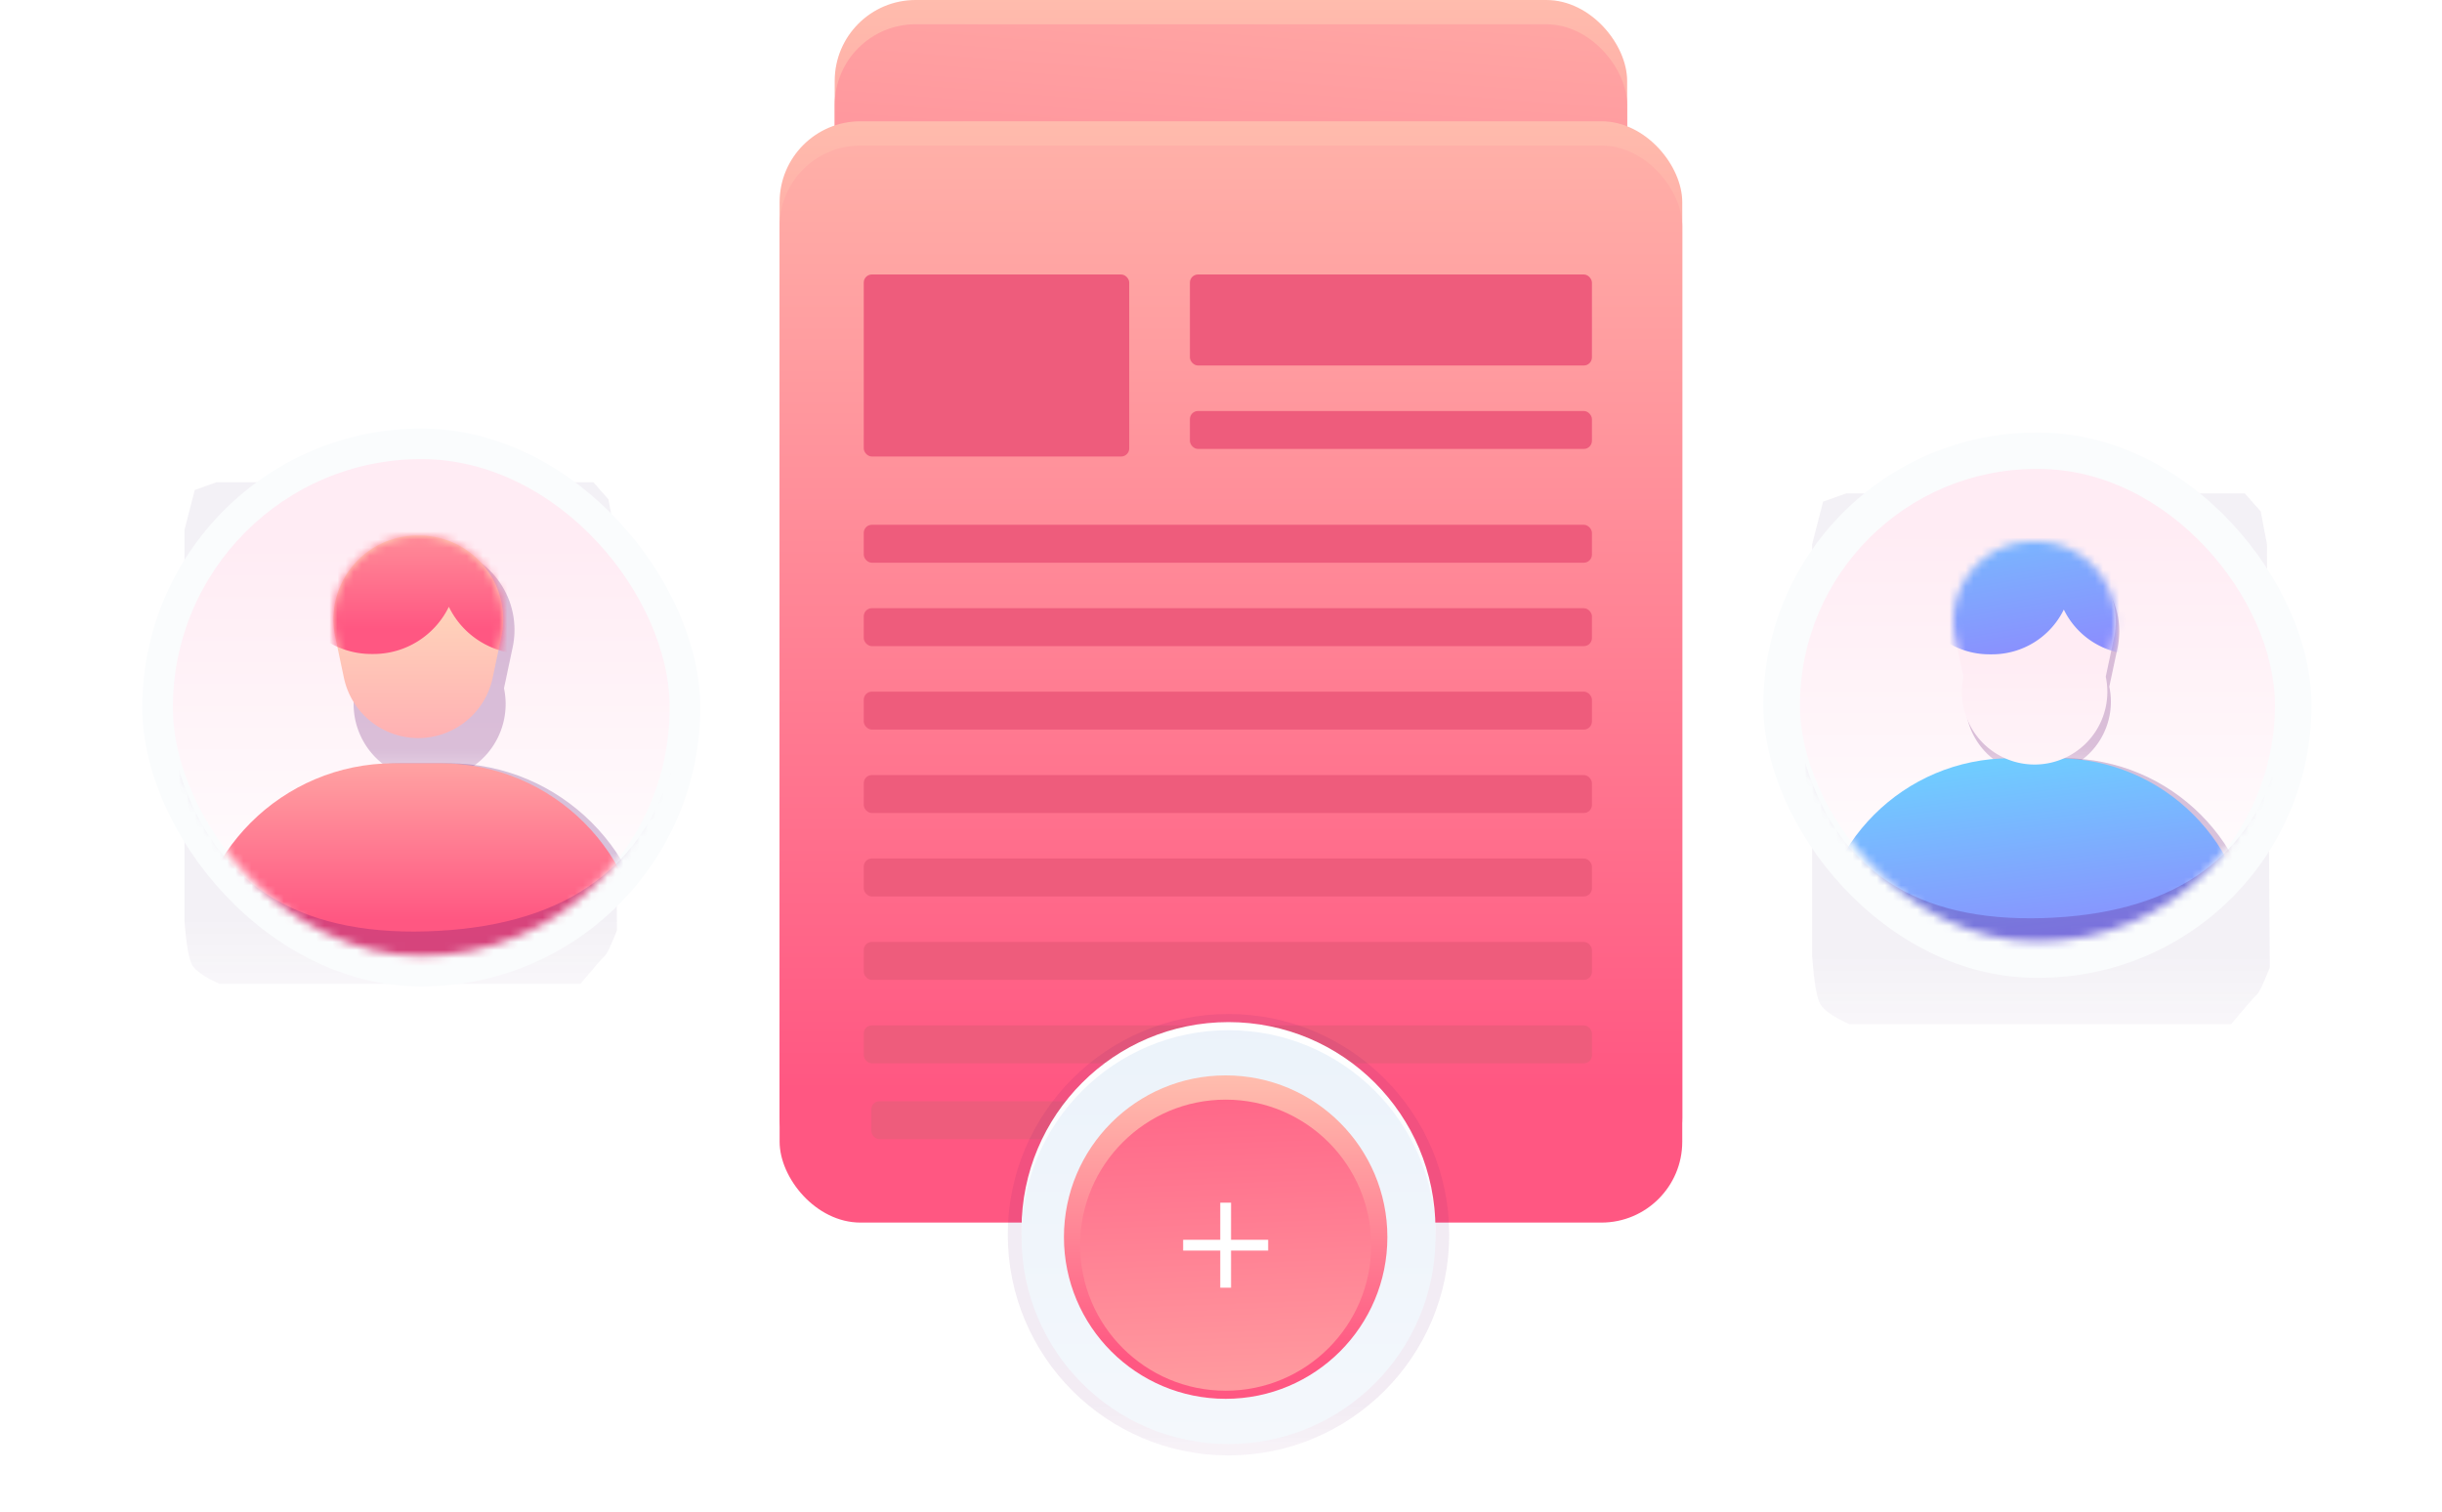 <svg width="302" height="187" viewBox="0 0 302 187" xmlns="http://www.w3.org/2000/svg" xmlns:xlink="http://www.w3.org/1999/xlink"><title>Group 11</title><defs><linearGradient x1="41.655%" y1="-8.33%" x2="41.655%" y2="87.461%" id="a"><stop stop-color="#FFC5B1" offset="0%"/><stop stop-color="#FF5782" offset="100%"/></linearGradient><linearGradient x1="50%" y1="-39.039%" x2="41.655%" y2="87.461%" id="b"><stop stop-color="#FFC5B1" offset="0%"/><stop stop-color="#FF5782" offset="100%"/></linearGradient><linearGradient x1="41.655%" y1="-20.645%" x2="41.655%" y2="87.461%" id="c"><stop stop-color="#FFC5B1" offset="0%"/><stop stop-color="#FF5782" offset="100%"/></linearGradient><linearGradient x1="50%" y1="3.928%" x2="50%" y2="105.177%" id="d"><stop stop-color="#480067" stop-opacity=".223" offset="0%"/><stop stop-color="#5A0065" stop-opacity=".223" offset="82.694%"/><stop stop-color="#5F006C" stop-opacity=".1" offset="100%"/></linearGradient><filter x="-16.5%" y="-16.5%" width="133%" height="133%" filterUnits="objectBoundingBox" id="e"><feGaussianBlur stdDeviation="3" in="SourceGraphic"/></filter><linearGradient x1="40.649%" y1="5.859%" x2="40.649%" y2="122.729%" id="f"><stop stop-color="#FFF" offset="0%"/><stop stop-color="#EBF2FA" offset="100%"/></linearGradient><linearGradient x1="84.68%" y1="233.058%" x2="84.68%" y2="-7.216%" id="g"><stop stop-color="#FFF" offset="0%"/><stop stop-color="#EBF2FA" offset="100%"/></linearGradient><linearGradient x1="41.655%" y1="-6.233%" x2="41.655%" y2="87.461%" id="h"><stop stop-color="#FFC5B1" offset="0%"/><stop stop-color="#FF5782" offset="100%"/></linearGradient><linearGradient x1="73.497%" y1="182.536%" x2="65.058%" y2="-33.868%" id="i"><stop stop-color="#FFC5B1" offset="0%"/><stop stop-color="#FF5782" offset="100%"/></linearGradient><linearGradient x1="50%" y1="0%" x2="50%" y2="106.024%" id="j"><stop stop-color="#481D70" stop-opacity=".223" offset="0%"/><stop stop-color="#481D70" stop-opacity=".223" offset="82.694%"/><stop stop-color="#481D70" stop-opacity=".1" offset="100%"/></linearGradient><filter x="-56.1%" y="-48.3%" width="212.2%" height="196.7%" filterUnits="objectBoundingBox" id="k"><feGaussianBlur stdDeviation="10" in="SourceGraphic"/></filter><rect id="l" width="69" height="69" rx="34.5"/><linearGradient x1="50%" y1="100%" x2="50%" y2="16.839%" id="n"><stop stop-color="#FFF" offset="0%"/><stop stop-color="#FFECF4" offset="100%"/></linearGradient><rect id="m" x="3.781" y="3.781" width="61.438" height="61.438" rx="30.719"/><filter x="-5.4%" y="-12%" width="110.7%" height="124%" filterUnits="objectBoundingBox" id="p"><feGaussianBlur stdDeviation="1" in="SourceGraphic"/></filter><filter x="-14.3%" y="-12%" width="128.6%" height="124%" filterUnits="objectBoundingBox" id="q"><feGaussianBlur stdDeviation="1" in="SourceGraphic"/></filter><linearGradient x1="41.655%" y1="-35.527%" x2="41.655%" y2="77.244%" id="r"><stop stop-color="#FFC5B1" offset="0%"/><stop stop-color="#FF5782" offset="100%"/></linearGradient><filter x="-9.8%" y="-25.1%" width="119.7%" height="150.2%" filterUnits="objectBoundingBox" id="s"><feGaussianBlur stdDeviation="2" in="SourceGraphic"/></filter><linearGradient x1="48.559%" y1="11.385%" x2="48.559%" y2="204.617%" id="u"><stop stop-color="#FFE1BD" offset="0%"/><stop stop-color="#FF77A7" offset="100%"/></linearGradient><path d="M10.38 0h.24c5.73 0 10.375 4.645 10.375 10.376 0 .722-.075 1.442-.225 2.148l-1.073 5.07a9.401 9.401 0 0 1-18.395 0L.23 12.523A10.376 10.376 0 0 1 10.38 0z" id="t"/><filter x="-53%" y="-45.7%" width="206%" height="191.4%" filterUnits="objectBoundingBox" id="w"><feGaussianBlur stdDeviation="10" in="SourceGraphic"/></filter><rect id="x" x=".476" y=".5" width="67.788" height="67.431" rx="33.715"/><linearGradient x1="50%" y1="100%" x2="50%" y2="12.582%" id="z"><stop stop-color="#FFF" offset="0%"/><stop stop-color="#FFECF4" offset="100%"/></linearGradient><rect id="y" x="5" y="5" width="58.741" height="58.431" rx="29.215"/><filter x="-5.1%" y="-11.3%" width="110.1%" height="122.7%" filterUnits="objectBoundingBox" id="B"><feGaussianBlur stdDeviation=".9" in="SourceGraphic"/></filter><filter x="-13.4%" y="-11.3%" width="126.9%" height="122.7%" filterUnits="objectBoundingBox" id="C"><feGaussianBlur stdDeviation=".9" in="SourceGraphic"/></filter><linearGradient x1="0%" y1="-31.638%" x2="47.653%" y2="136.367%" id="D"><stop stop-color="#63E9FF" offset="0%"/><stop stop-color="#9577FE" offset="100%"/></linearGradient><filter x="-9.3%" y="-23.7%" width="118.5%" height="147.5%" filterUnits="objectBoundingBox" id="E"><feGaussianBlur stdDeviation="1.8" in="SourceGraphic"/></filter><linearGradient x1="50%" y1="167.834%" x2="50%" y2="50%" id="G"><stop stop-color="#FFF" offset="0%"/><stop stop-color="#FFECF4" offset="100%"/></linearGradient><path d="M9.863 0h.352c5.445 0 9.859 4.414 9.859 9.86a9.86 9.86 0 0 1-.216 2.051l-1.018 4.785a8.998 8.998 0 1 1-17.603 0L.22 11.911C-.914 6.585 2.485 1.349 7.811.216A9.86 9.86 0 0 1 9.863 0z" id="F"/></defs><g fill="none" fill-rule="evenodd"><g transform="translate(102.599)"><rect fill="url(#a)" x=".629" width="98" height="116.941" rx="10"/><rect fill="url(#b)" x=".629" y="3" width="98" height="116.941" rx="10"/></g><g transform="translate(95.5 15)"><rect fill="url(#a)" x=".914" width="111.629" height="133.204" rx="10"/><rect fill="url(#c)" x=".914" y="3" width="111.629" height="133.204" rx="10"/><rect fill="#EE5C7C" x="11.319" y="18.947" width="32.832" height="22.513" rx="1"/><rect fill="#EE5C7C" x="51.655" y="18.947" width="49.717" height="11.257" rx="1"/><rect fill="#EE5C7C" x="51.655" y="35.832" width="49.717" height="4.69" rx="1"/><rect fill="#EE5C7C" x="11.319" y="49.903" width="90.054" height="4.69" rx="1"/><rect fill="#EE5C7C" x="11.319" y="60.221" width="90.054" height="4.69" rx="1"/><rect fill="#EE5C7C" x="11.319" y="70.54" width="90.054" height="4.69" rx="1"/><rect fill="#EE5C7C" x="11.319" y="80.859" width="90.054" height="4.69" rx="1"/><rect fill="#EE5C7C" x="11.319" y="91.177" width="90.054" height="4.69" rx="1"/><rect fill="#EE5C7C" x="11.319" y="101.496" width="90.054" height="4.69" rx="1"/><rect fill="#EE5C7C" x="11.319" y="111.815" width="90.054" height="4.69" rx="1"/><rect fill="#EE5C7C" x="12.257" y="121.195" width="64.726" height="4.69" rx="1"/></g><g transform="translate(124.576 125)"><circle fill="url(#d)" opacity=".583" filter="url(#e)" cx="27.351" cy="27.705" r="27.295"/><circle fill="url(#f)" cx="27.351" cy="27.003" r="25.593"/><circle fill="url(#g)" cx="27.351" cy="28.003" r="25.593"/><circle fill="url(#h)" cx="27" cy="28" r="20"/><circle fill="url(#i)" cx="27" cy="29" r="18"/><path d="M27.667 28.333v-4.59h-1.334v4.59h-4.59v1.334h4.59v4.59h1.334v-4.59h4.59v-1.334h-4.59z" fill="#FFF"/></g><g fill="#FFF"><g opacity=".2" transform="translate(66.271 125)"><ellipse cx="1.552" cy="1.585" rx="1.552" ry="1.585"/><ellipse cx="1.552" cy="1.585" rx="1.035" ry="1.057"/></g><g opacity=".3" transform="translate(70.928 132.926)"><ellipse opacity=".2" cx="1.552" cy="1.585" rx="1.552" ry="1.585"/><ellipse cx="1.552" cy="1.585" rx="1.035" ry="1.057"/></g><g opacity=".4" transform="translate(76.101 139.266)"><ellipse opacity=".2" cx="1.552" cy="1.585" rx="1.552" ry="1.585"/><ellipse cx="1.552" cy="1.585" rx="1.035" ry="1.057"/></g><g opacity=".5" transform="translate(81.275 146.135)"><ellipse opacity=".2" cx="1.552" cy="1.585" rx="1.552" ry="1.585"/><ellipse cx="1.552" cy="1.585" rx="1.035" ry="1.057"/></g><g opacity=".6" transform="translate(88.518 151.418)"><ellipse opacity=".2" cx="1.552" cy="1.585" rx="1.552" ry="1.585"/><ellipse cx="1.552" cy="1.585" rx="1.035" ry="1.057"/></g><g opacity=".7" transform="translate(95.76 156.702)"><ellipse opacity=".2" cx="1.552" cy="1.585" rx="1.552" ry="1.585"/><ellipse cx="1.552" cy="1.585" rx="1.035" ry="1.057"/></g><g opacity=".8" transform="translate(104.039 160.929)"><ellipse opacity=".2" cx="1.552" cy="1.585" rx="1.552" ry="1.585"/><ellipse cx="1.552" cy="1.585" rx="1.035" ry="1.057"/></g><g opacity=".9" transform="translate(111.8 165.156)"><ellipse opacity=".2" cx="1.552" cy="1.585" rx="1.552" ry="1.585"/><ellipse cx="1.552" cy="1.585" rx="1.035" ry="1.057"/></g><g opacity=".2" transform="matrix(-1 0 0 1 237.926 125)"><ellipse cx="1.552" cy="1.585" rx="1.552" ry="1.585"/><ellipse cx="1.552" cy="1.585" rx="1.035" ry="1.057"/></g><g opacity=".3" transform="matrix(-1 0 0 1 233.27 132.926)"><ellipse opacity=".2" cx="1.552" cy="1.585" rx="1.552" ry="1.585"/><ellipse cx="1.552" cy="1.585" rx="1.035" ry="1.057"/></g><g opacity=".4" transform="matrix(-1 0 0 1 228.097 139.266)"><ellipse opacity=".2" cx="1.552" cy="1.585" rx="1.552" ry="1.585"/><ellipse cx="1.552" cy="1.585" rx="1.035" ry="1.057"/></g><g opacity=".5" transform="matrix(-1 0 0 1 222.923 146.135)"><ellipse opacity=".2" cx="1.552" cy="1.585" rx="1.552" ry="1.585"/><ellipse cx="1.552" cy="1.585" rx="1.035" ry="1.057"/></g><g opacity=".6" transform="matrix(-1 0 0 1 215.68 151.418)"><ellipse opacity=".2" cx="1.552" cy="1.585" rx="1.552" ry="1.585"/><ellipse cx="1.552" cy="1.585" rx="1.035" ry="1.057"/></g><g opacity=".7" transform="matrix(-1 0 0 1 208.437 156.702)"><ellipse opacity=".2" cx="1.552" cy="1.585" rx="1.552" ry="1.585"/><ellipse cx="1.552" cy="1.585" rx="1.035" ry="1.057"/></g><g opacity=".8" transform="matrix(-1 0 0 1 200.159 160.929)"><ellipse opacity=".2" cx="1.552" cy="1.585" rx="1.552" ry="1.585"/><ellipse cx="1.552" cy="1.585" rx="1.035" ry="1.057"/></g><g opacity=".9" transform="matrix(-1 0 0 1 192.399 165.156)"><ellipse opacity=".2" cx="1.552" cy="1.585" rx="1.552" ry="1.585"/><ellipse cx="1.552" cy="1.585" rx="1.035" ry="1.057"/></g></g><path d="M6.483 7.6l2.71-.966h46.584l1.87 2.117.72 3.808.334 49.501c-.746 1.904-1.258 2.97-1.535 3.198-.277.229-1.274 1.372-2.993 3.429H9.558c-1.834-.833-2.962-1.607-3.383-2.324-.421-.716-.744-2.57-.968-5.564V12.56L6.483 7.6z" fill="url(#j)" opacity=".522" filter="url(#k)" transform="translate(17.599 53)"/><g transform="translate(17.599 53)"><use fill="#FAFCFD" xlink:href="#l"/><mask id="o" fill="#fff"><use xlink:href="#m"/></mask><use fill="url(#n)" xlink:href="#m"/><g mask="url(#o)"><path d="M28.293 28.167h5.797c13.834 0 25.049 11.214 25.049 25.048H3.245c0-13.834 11.215-25.048 25.048-25.048z" fill="url(#d)" filter="url(#p)" transform="translate(3.78 13.233)"/><path d="M31.633 1.3h.239c5.73 0 10.376 4.646 10.376 10.376 0 .722-.076 1.442-.225 2.148l-1.073 5.07a9.401 9.401 0 1 1-18.395 0l-1.073-5.07c-1.186-5.606 2.396-11.112 8.003-12.299.706-.15 1.426-.225 2.148-.225z" fill="url(#d)" filter="url(#q)" transform="translate(3.78 13.233)"/><path d="M27.348 28.167h5.797c13.834 0 25.048 11.214 25.048 25.048H2.3c0-13.834 11.214-25.048 25.048-25.048z" fill="url(#r)" transform="translate(3.78 13.233)"/><path d="M24.59 28.734h13.203c13.207 0 23.913 10.706 23.913 23.914-3.853-12.974-13.948-19.714-30.284-20.22C15.085 31.92 4.837 38.66.677 52.648c0-13.208 10.707-23.914 23.914-23.914z" fill="url(#d)" filter="url(#s)" transform="matrix(1 0 0 -1 3.78 94.614)"/><g transform="translate(23.63 13.233)"><mask id="v" fill="#fff"><use xlink:href="#t"/></mask><use fill="url(#u)" xlink:href="#t"/><path d="M14.28-1.735l-.256-1.207a9.401 9.401 0 0 0-18.396 0l-1.072 5.069c-1.187 5.606 2.396 11.113 8.003 12.3.706.149 1.426.224 2.148.224h.239c4.104 0 7.651-2.383 9.334-5.84a10.358 10.358 0 0 0 9.333 5.84h.239c5.73 0 10.376-4.645 10.376-10.376 0-.722-.075-1.442-.225-2.148l-1.073-5.07a9.401 9.401 0 0 0-18.395 0l-.256 1.208z" fill="url(#a)" mask="url(#v)"/></g></g></g><path d="M7.859 9.04l2.867-1.022H60.01l1.979 2.24.761 4.029.354 52.371c-.79 2.014-1.33 3.142-1.624 3.384-.293.241-1.348 1.45-3.166 3.627H11.112c-1.94-.881-3.133-1.7-3.579-2.459-.446-.758-.787-2.72-1.024-5.886V14.287L7.86 9.04z" fill="url(#j)" opacity=".522" filter="url(#w)" transform="translate(217.599 53)"/><g transform="translate(217.599 53)"><use fill="#FAFCFD" xlink:href="#x"/><mask id="A" fill="#fff"><use xlink:href="#y"/></mask><use fill="url(#z)" xlink:href="#y"/><g mask="url(#A)"><path d="M26.925 26.788h5.795c13.156 0 23.822 10.665 23.822 23.822H3.102c0-13.157 10.666-23.822 23.823-23.822z" fill="url(#d)" filter="url(#B)" transform="translate(5 13.99)"/><path d="M29.279 1.237h.351c5.446 0 9.86 4.414 9.86 9.859a9.86 9.86 0 0 1-.216 2.052l-1.018 4.785a8.998 8.998 0 1 1-17.603 0l-1.018-4.785a9.86 9.86 0 0 1 9.644-11.911z" fill="url(#d)" filter="url(#C)" transform="translate(5 13.99)"/><path d="M26.02 26.788h5.796c13.157 0 23.822 10.665 23.822 23.822H2.198c0-13.157 10.666-23.822 23.823-23.822z" fill="url(#D)" transform="translate(5 13.99)"/><path d="M23.39 27.327h12.864c12.56 0 22.743 10.183 22.743 22.743-3.684-12.338-13.336-18.748-28.955-19.23-15.62-.48-25.418 5.93-29.394 19.23 0-12.56 10.182-22.743 22.743-22.743z" fill="url(#d)" filter="url(#E)" transform="matrix(1 0 0 -1 5 91.387)"/><g transform="translate(23.978 13.99)"><mask id="H" fill="#fff"><use xlink:href="#F"/></mask><use fill="url(#G)" xlink:href="#F"/><path d="M13.652-1.65l-.236-1.112a8.998 8.998 0 0 0-17.603 0l-1.018 4.785C-6.338 7.349-2.94 12.585 2.387 13.718a9.86 9.86 0 0 0 2.051.216h.352a9.86 9.86 0 0 0 8.863-5.536 9.842 9.842 0 0 0 8.862 5.536h.351c5.446 0 9.86-4.414 9.86-9.86a9.86 9.86 0 0 0-.216-2.051l-1.018-4.785a8.998 8.998 0 0 0-17.603 0l-.237 1.112z" fill="url(#D)" mask="url(#H)"/></g></g></g></g></svg>